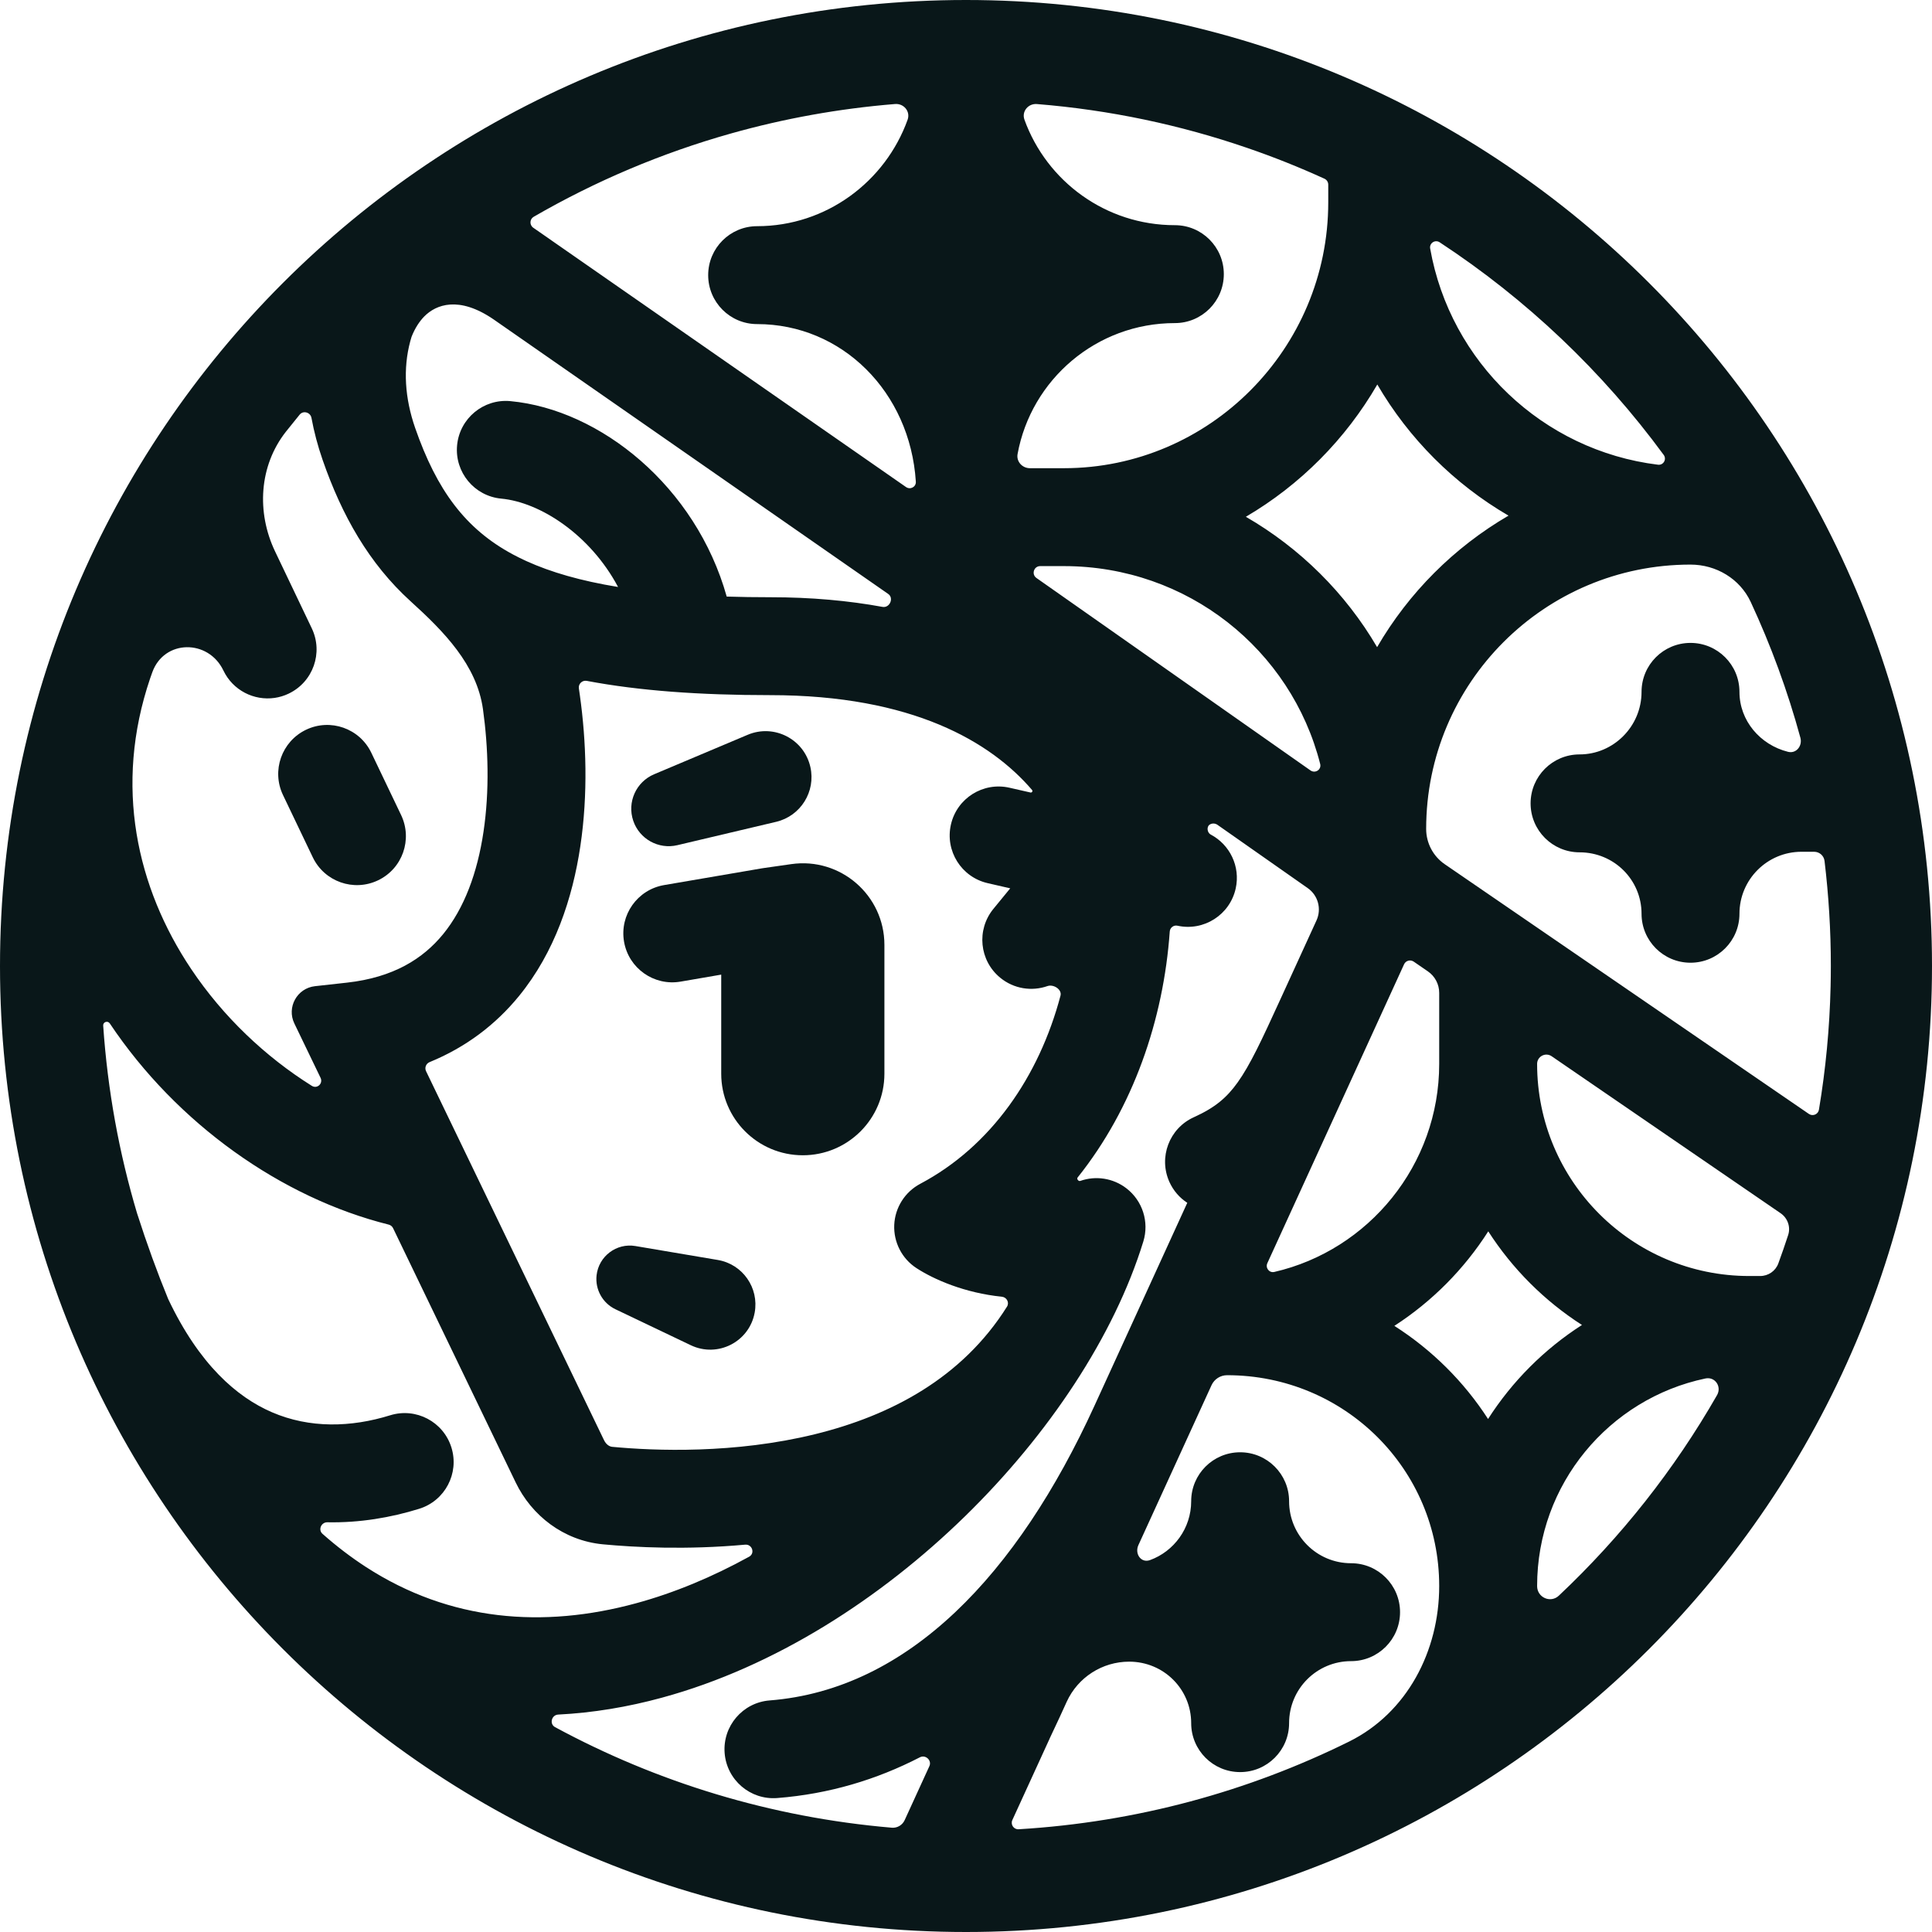 <svg width="56" height="56" viewBox="0 0 56 56" fill="none" xmlns="http://www.w3.org/2000/svg">
<path d="M10.763 21.82C10.425 21.113 9.578 20.814 8.871 21.152C8.164 21.491 7.865 22.338 8.203 23.045L9.066 24.849C9.405 25.556 10.252 25.855 10.959 25.516C11.666 25.178 11.964 24.331 11.626 23.624L10.763 21.82Z" fill="#091719"/>
<path d="M22.936 25.047C24.36 24.843 25.635 25.949 25.635 27.388V31.122C25.635 32.428 24.576 33.486 23.27 33.486C21.964 33.486 20.905 32.428 20.905 31.122V28.25L19.726 28.453C18.954 28.585 18.22 28.066 18.088 27.294C17.956 26.521 18.474 25.788 19.247 25.655L22.085 25.169C22.098 25.167 22.111 25.165 22.124 25.163L22.936 25.047Z" fill="#091719"/>
<path d="M21.875 38.046C22.006 37.329 21.525 36.642 20.806 36.521L18.418 36.117C17.868 36.024 17.354 36.413 17.292 36.966C17.247 37.377 17.466 37.771 17.838 37.949L20.023 38.992C20.802 39.364 21.72 38.895 21.875 38.046Z" fill="#091719"/>
<path d="M23.489 22.232C23.65 22.944 23.207 23.653 22.497 23.821L19.633 24.498C19.088 24.627 18.534 24.32 18.355 23.79C18.172 23.251 18.437 22.663 18.961 22.442L21.673 21.298C22.437 20.976 23.307 21.423 23.489 22.232Z" fill="#091719"/>
<path fill-rule="evenodd" clip-rule="evenodd" d="M28 0C12.536 0 0 12.536 0 28C0 43.464 12.536 56 28 56C43.464 56 56 43.464 56 28C56 12.536 43.464 0 28 0ZM30.151 16.409C29.966 16.409 29.891 16.646 30.042 16.753L37.985 22.331C38.124 22.428 38.308 22.308 38.266 22.143C37.426 18.838 34.425 16.409 30.838 16.409H30.151ZM41.338 24.027C41.338 24.435 41.539 24.818 41.876 25.049L52.432 32.288C52.545 32.365 52.701 32.3 52.723 32.164C52.918 30.998 53.033 29.804 53.061 28.587C53.065 28.392 53.068 28.196 53.068 28C53.068 26.968 53.005 25.952 52.885 24.954C52.866 24.802 52.737 24.689 52.584 24.689H52.216C51.224 24.689 50.419 25.494 50.419 26.486C50.419 27.27 49.784 27.905 49 27.905C48.216 27.905 47.581 27.27 47.581 26.486C47.581 25.503 46.785 24.705 45.784 24.705C45 24.705 44.365 24.069 44.365 23.286C44.365 22.502 45 21.867 45.784 21.867C46.767 21.867 47.581 21.056 47.581 20.054C47.581 19.27 48.216 18.635 49 18.635C49.784 18.635 50.419 19.27 50.419 20.054C50.419 20.888 51.018 21.59 51.827 21.792C52.066 21.852 52.25 21.619 52.185 21.382C51.814 20.021 51.33 18.707 50.746 17.449C50.432 16.775 49.744 16.365 49 16.365C44.768 16.365 41.338 19.795 41.338 24.027ZM49.432 39.956C49.712 39.897 49.911 40.191 49.769 40.439C48.532 42.599 46.983 44.557 45.184 46.251C44.943 46.478 44.554 46.304 44.554 45.973C44.554 43.013 46.646 40.541 49.432 39.956ZM51.612 35.166C51.817 35.307 51.908 35.565 51.83 35.801C51.74 36.077 51.645 36.35 51.546 36.621C51.465 36.842 51.254 36.986 51.019 36.986H50.703C47.307 36.986 44.554 34.234 44.554 30.838C44.554 30.621 44.797 30.493 44.976 30.616L51.612 35.166ZM40.698 27.95C40.747 27.843 40.88 27.807 40.977 27.873L41.387 28.155C41.593 28.296 41.716 28.529 41.716 28.779V30.838C41.716 33.77 39.668 36.239 36.937 36.868C36.789 36.902 36.672 36.751 36.735 36.613L40.698 27.95ZM35.568 39.861C35.374 39.861 35.198 39.974 35.117 40.15L32.998 44.784C32.882 45.036 33.073 45.315 33.334 45.22C34.025 44.969 34.527 44.3 34.527 43.514C34.527 42.73 35.162 42.095 35.946 42.095C36.73 42.095 37.365 42.73 37.365 43.514C37.365 44.506 38.169 45.311 39.162 45.311C39.946 45.311 40.581 45.946 40.581 46.73C40.581 47.513 39.946 48.149 39.162 48.149C38.169 48.149 37.365 48.953 37.365 49.946C37.365 50.73 36.73 51.365 35.946 51.365C35.162 51.365 34.527 50.73 34.527 49.946C34.527 48.962 33.731 48.164 32.73 48.164C31.951 48.164 31.243 48.618 30.919 49.327L30.709 49.786C30.708 49.789 30.707 49.791 30.706 49.794L30.703 49.799L30.425 50.391L30.42 50.404L29.343 52.756C29.285 52.885 29.383 53.031 29.525 53.022C32.948 52.817 36.186 51.924 39.103 50.481C40.788 49.647 41.716 47.853 41.716 45.973C41.716 42.586 38.972 39.861 35.568 39.861ZM33.029 37.893C33.041 37.866 33.053 37.839 33.066 37.812L34.414 34.864C34.195 34.722 34.012 34.516 33.896 34.26C33.574 33.546 33.891 32.705 34.605 32.383C35.227 32.102 35.563 31.809 35.872 31.377C36.236 30.867 36.562 30.17 37.115 28.96L38.16 26.677C38.311 26.345 38.205 25.953 37.906 25.743L35.289 23.908C35.227 23.865 35.147 23.858 35.08 23.892C34.966 23.947 34.983 24.132 35.095 24.191C35.645 24.481 35.958 25.112 35.818 25.75C35.651 26.515 34.894 27 34.129 26.832C34.019 26.808 33.914 26.888 33.906 27C33.725 29.558 32.846 32.116 31.235 34.131C31.202 34.173 31.261 34.247 31.311 34.23C31.758 34.072 32.262 34.146 32.648 34.443C33.118 34.804 33.314 35.419 33.14 35.985C32.297 38.724 30.399 41.581 27.969 43.953C25.534 46.329 22.465 48.317 19.18 49.21C18.197 49.478 17.192 49.647 16.179 49.698C15.986 49.708 15.918 49.97 16.089 50.062C19.037 51.657 22.34 52.678 25.85 52.977C26.008 52.99 26.156 52.902 26.222 52.758L26.939 51.192C27.015 51.024 26.828 50.852 26.664 50.936C25.412 51.582 24.036 51.999 22.53 52.117C21.749 52.179 21.066 51.595 21.004 50.814C20.943 50.032 21.527 49.349 22.308 49.288C26.336 48.972 29.492 45.626 31.723 40.748L33.029 37.893ZM41.731 7.024C41.598 6.936 41.427 7.046 41.454 7.203C42.034 10.493 44.713 13.06 48.058 13.47C48.217 13.489 48.317 13.312 48.222 13.184C46.446 10.764 44.246 8.674 41.731 7.024ZM38.39 5.18C38.457 5.211 38.5 5.278 38.5 5.351V5.865C38.5 10.105 35.061 13.571 30.838 13.571H29.853C29.631 13.571 29.455 13.379 29.495 13.16C29.89 11.001 31.781 9.365 34.054 9.365C34.838 9.365 35.473 8.73 35.473 7.946C35.473 7.162 34.838 6.527 34.054 6.527C32.048 6.527 30.339 5.253 29.694 3.469C29.608 3.23 29.804 2.995 30.057 3.016C32.174 3.187 34.214 3.622 36.147 4.286C36.912 4.548 37.66 4.847 38.39 5.18ZM9.348 44.459C9.762 44.826 10.182 45.144 10.604 45.418C13.046 47.001 15.749 47.203 18.435 46.472C19.547 46.17 20.65 45.708 21.714 45.122C21.893 45.023 21.801 44.754 21.598 44.773C19.89 44.929 18.401 44.85 17.476 44.763C16.329 44.654 15.409 43.925 14.949 42.973L11.393 35.598C11.368 35.547 11.322 35.51 11.267 35.496C8.155 34.718 5.128 32.574 3.182 29.664C3.123 29.576 2.984 29.621 2.991 29.727C3.119 31.604 3.453 33.425 3.972 35.166C4.257 36.055 4.558 36.882 4.874 37.651C5.776 39.555 6.869 40.497 7.881 40.934C8.976 41.407 10.177 41.375 11.309 41.023C12.058 40.791 12.853 41.209 13.085 41.958C13.317 42.706 12.899 43.501 12.15 43.733C11.328 43.989 10.425 44.142 9.489 44.124C9.311 44.121 9.214 44.341 9.348 44.459ZM4.351 19.666C3.295 22.78 3.962 25.727 5.54 28.086C6.468 29.473 7.696 30.632 9.037 31.473C9.193 31.572 9.371 31.406 9.291 31.24L8.532 29.666C8.305 29.196 8.611 28.643 9.13 28.585L10.059 28.482C11.407 28.332 12.264 27.787 12.845 27.076C13.456 26.328 13.838 25.299 14.015 24.106C14.192 22.92 14.153 21.661 13.999 20.556C13.819 19.268 12.864 18.301 11.9 17.427C10.698 16.335 9.911 14.945 9.351 13.33C9.209 12.921 9.102 12.514 9.028 12.113C8.998 11.951 8.792 11.891 8.687 12.017C8.552 12.181 8.419 12.346 8.288 12.512C7.51 13.501 7.431 14.848 7.973 15.983L9.037 18.212C9.375 18.919 9.076 19.766 8.369 20.104L8.368 20.105C8.236 20.168 8.099 20.209 7.961 20.229C7.362 20.316 6.751 20.011 6.476 19.436C6.039 18.521 4.759 18.532 4.415 19.485C4.393 19.545 4.372 19.606 4.351 19.666ZM12.032 12.4C11.734 11.54 11.679 10.688 11.891 9.893C11.903 9.85 11.915 9.806 11.929 9.763C12.029 9.508 12.161 9.312 12.295 9.175C12.64 8.824 13.301 8.572 14.3 9.253L25.744 17.215C25.918 17.335 25.788 17.629 25.58 17.591C24.599 17.411 23.516 17.311 22.324 17.311C21.884 17.311 21.465 17.305 21.064 17.292C20.171 14.105 17.404 11.871 14.794 11.627C14.014 11.554 13.322 12.127 13.249 12.908C13.176 13.688 13.75 14.38 14.53 14.453C15.657 14.558 17.108 15.498 17.915 17.014C16.832 16.837 15.966 16.585 15.263 16.266L15.255 16.262C15.249 16.26 15.244 16.258 15.239 16.255C15.111 16.196 14.988 16.135 14.87 16.072C13.488 15.331 12.66 14.208 12.032 12.4ZM16.779 19.955C16.79 20.024 16.8 20.094 16.809 20.164C16.992 21.473 17.048 23.012 16.822 24.524C16.598 26.029 16.082 27.599 15.043 28.871C14.371 29.694 13.51 30.353 12.452 30.786C12.349 30.828 12.301 30.948 12.349 31.048L17.506 41.74C17.575 41.885 17.679 41.931 17.744 41.937C18.985 42.055 21.297 42.143 23.624 41.571C25.813 41.032 27.886 39.946 29.188 37.874C29.264 37.754 29.18 37.6 29.039 37.586C27.962 37.477 27.067 37.085 26.563 36.756C26.142 36.482 25.898 36.005 25.92 35.503C25.943 35.001 26.23 34.549 26.674 34.313C28.724 33.228 30.119 31.202 30.739 28.86C30.787 28.68 30.537 28.521 30.361 28.582C29.91 28.74 29.389 28.666 28.992 28.34C28.386 27.843 28.298 26.95 28.795 26.343L29.282 25.749L28.63 25.599C27.866 25.425 27.388 24.664 27.563 23.9C27.737 23.136 28.498 22.658 29.262 22.833L29.868 22.971C29.912 22.981 29.943 22.931 29.914 22.897C28.725 21.51 26.456 20.149 22.324 20.149C20.281 20.149 18.522 20.022 17.006 19.735C16.876 19.711 16.759 19.823 16.779 19.955ZM36.112 14.979C37.69 14.054 39.005 12.728 39.922 11.145C40.839 12.717 42.152 14.03 43.725 14.946C42.149 15.864 40.833 17.18 39.916 18.758C38.999 17.192 37.685 15.888 36.112 14.979ZM43.138 35.691C42.438 36.788 41.508 37.725 40.416 38.431C41.504 39.125 42.432 40.046 43.132 41.13C43.832 40.037 44.762 39.106 45.854 38.405C44.766 37.707 43.838 36.779 43.138 35.691ZM21.195 3.867C22.723 3.437 24.311 3.148 25.944 3.015C26.197 2.995 26.393 3.229 26.308 3.469C25.662 5.266 23.948 6.556 21.946 6.556C21.162 6.556 20.527 7.191 20.527 7.975C20.527 8.759 21.162 9.394 21.946 9.394C24.402 9.394 26.378 11.356 26.546 13.961C26.556 14.114 26.386 14.204 26.261 14.117L15.993 6.974C15.968 6.956 15.943 6.938 15.918 6.921L15.457 6.601C15.344 6.522 15.35 6.353 15.469 6.284C17.251 5.253 19.172 4.436 21.195 3.867Z" fill="#091719"/>
</svg>
